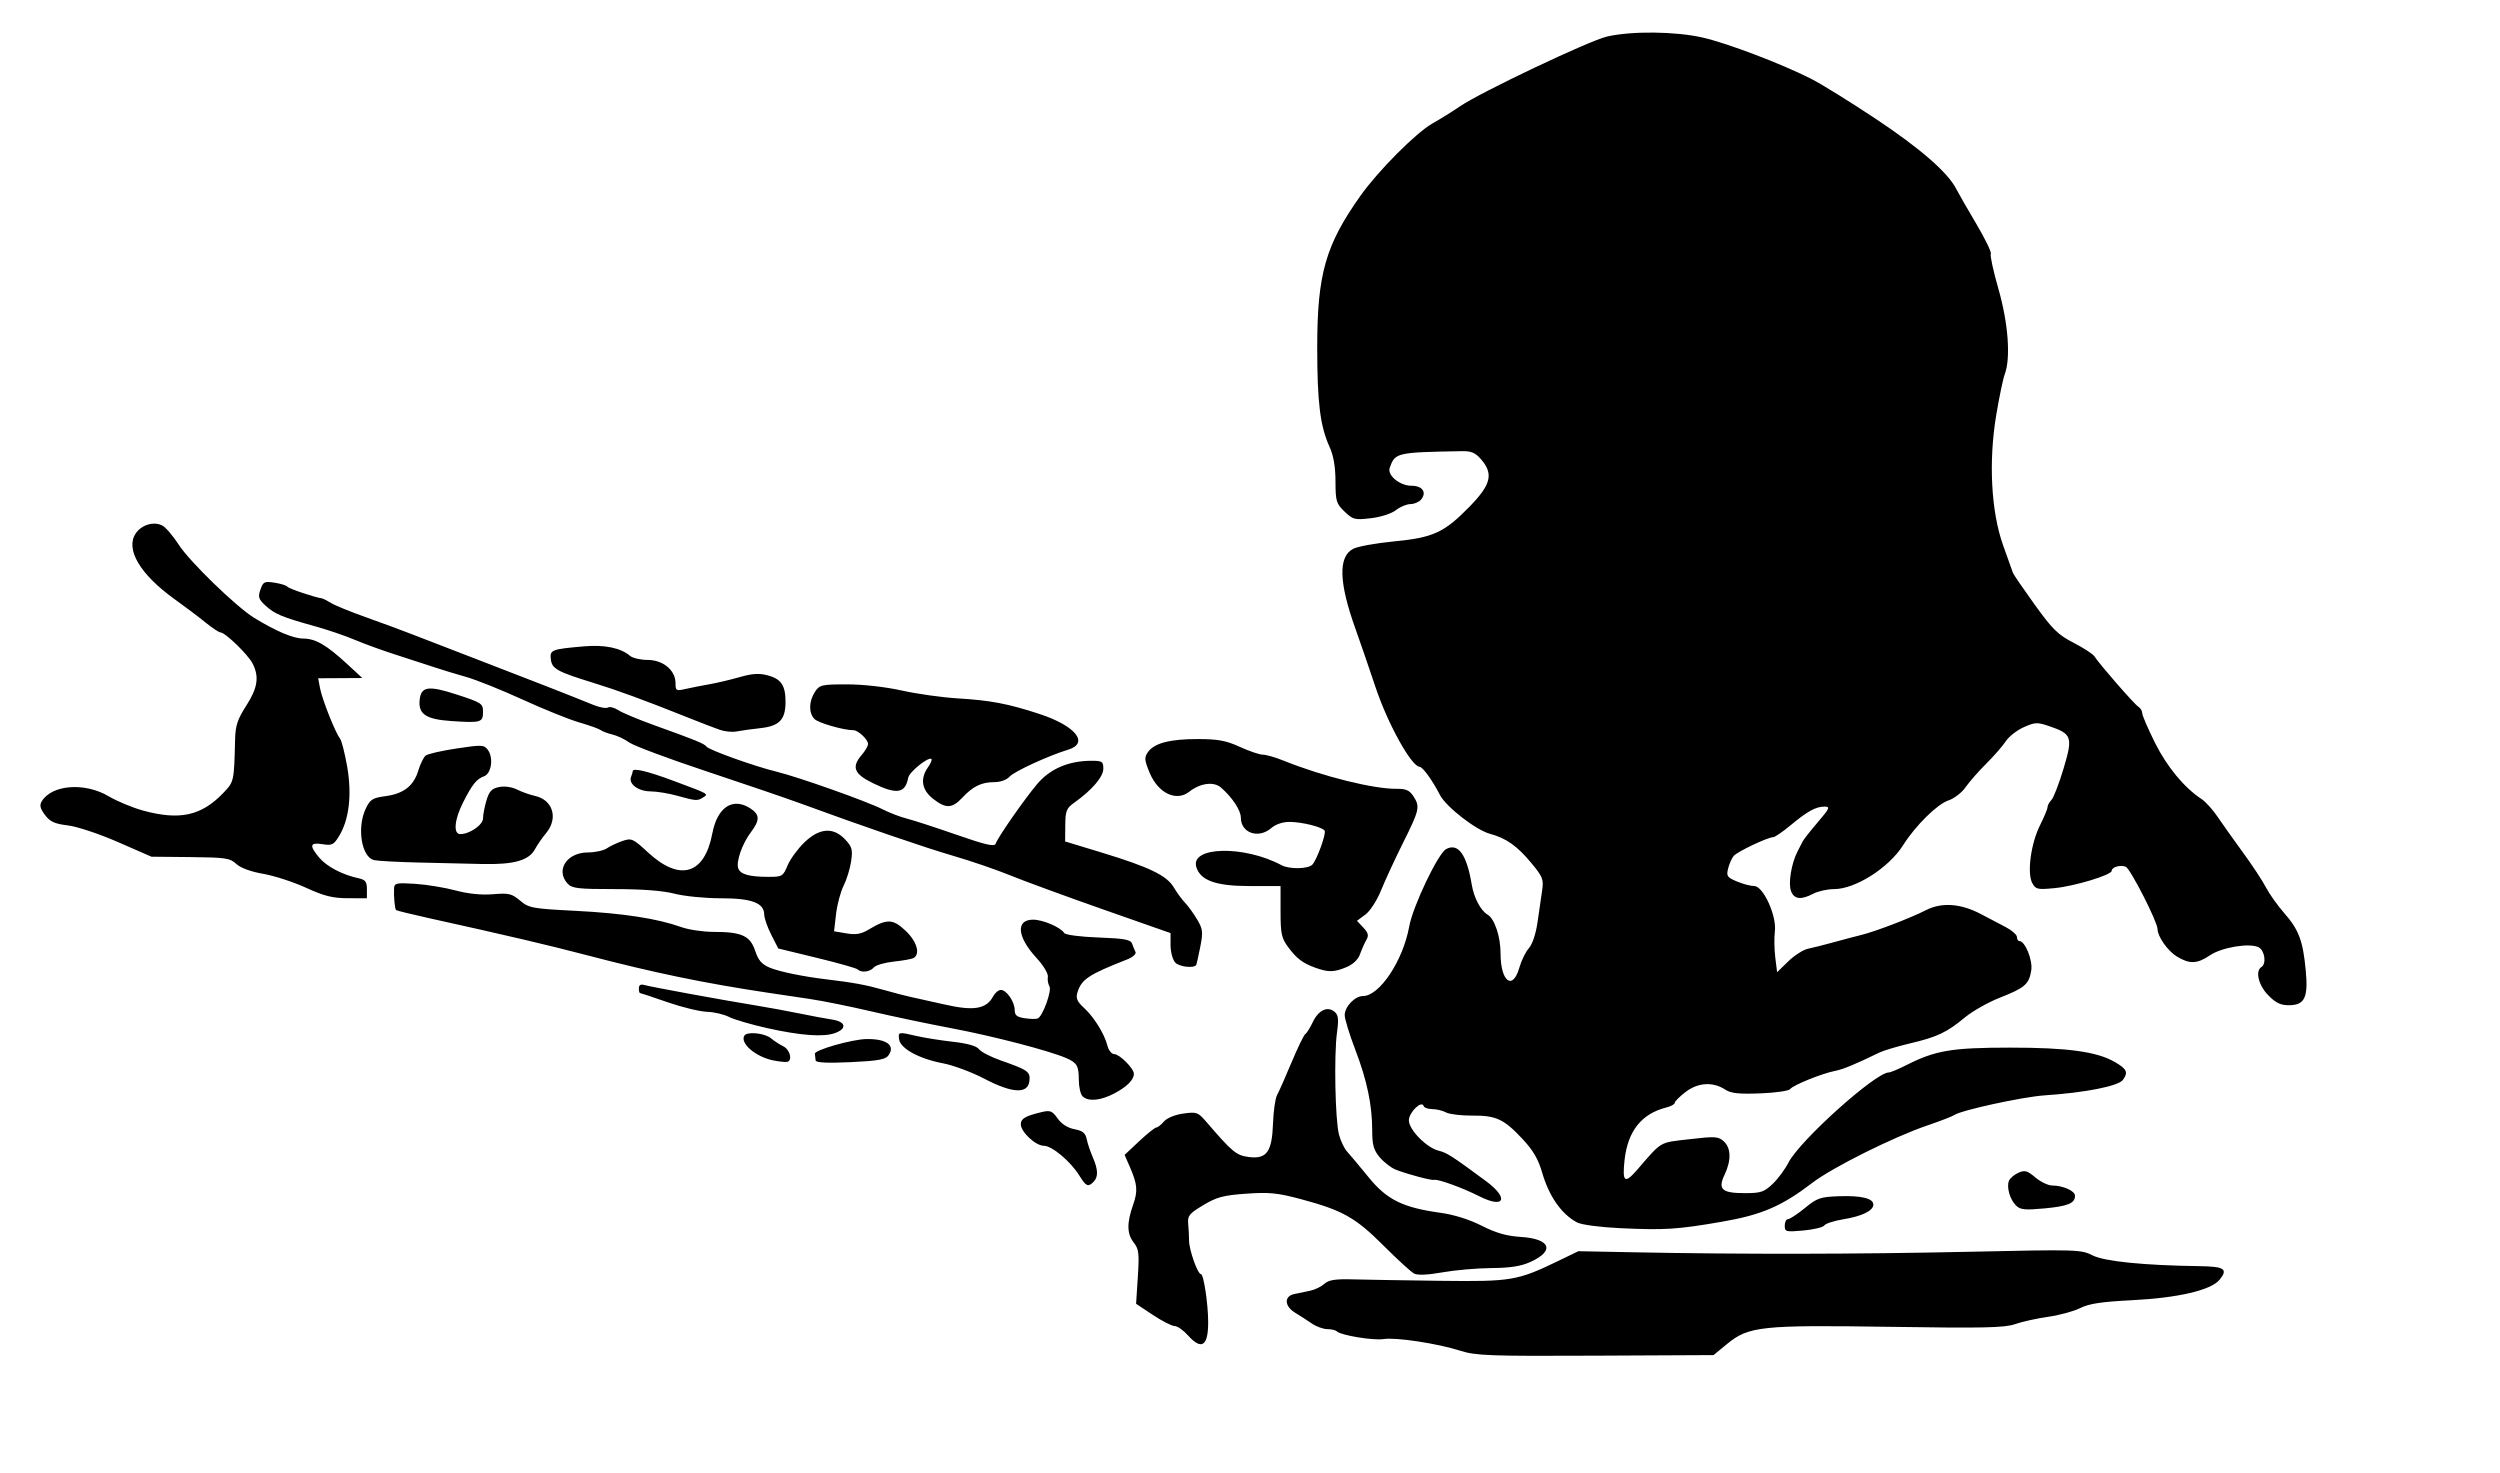 <?xml version="1.0" encoding="UTF-8" standalone="no"?>
<!-- Created with Inkscape (http://www.inkscape.org/) -->
<svg
   xmlns:dc="http://purl.org/dc/elements/1.1/"
   xmlns:cc="http://web.resource.org/cc/"
   xmlns:rdf="http://www.w3.org/1999/02/22-rdf-syntax-ns#"
   xmlns:svg="http://www.w3.org/2000/svg"
   xmlns="http://www.w3.org/2000/svg"
   xmlns:sodipodi="http://inkscape.sourceforge.net/DTD/sodipodi-0.dtd"
   xmlns:inkscape="http://www.inkscape.org/namespaces/inkscape"
   id="svg4951"
   sodipodi:version="0.32"
   inkscape:version="0.43"
   width="280pt"
   height="165pt"
   sodipodi:docbase="C:\foo\wikipedia\transfer"
   sodipodi:docname="maul.svg"
   version="1.0">
  <defs
     id="defs4954" />
  <sodipodi:namedview
     inkscape:window-height="540"
     inkscape:window-width="812"
     inkscape:pageshadow="2"
     inkscape:pageopacity="0.0"
     borderopacity="1.0"
     bordercolor="#666666"
     pagecolor="#ffffff"
     id="base"
     inkscape:zoom="0.82521487"
     inkscape:cx="389.40192"
     inkscape:cy="125.5522"
     inkscape:window-x="88"
     inkscape:window-y="88"
     inkscape:current-layer="svg4951" />
  <path
     style="fill:#000000"
     d="M 218.079,201.711 C 214.657,200.621 208.454,199.678 206.617,199.968 C 205.093,200.209 200.214,199.406 199.626,198.818 C 199.441,198.633 198.803,198.482 198.207,198.482 C 197.611,198.482 196.568,198.101 195.888,197.635 C 195.208,197.169 194.087,196.446 193.396,196.028 C 191.794,195.057 191.733,193.565 193.282,193.244 C 193.91,193.113 194.988,192.888 195.678,192.743 C 196.368,192.598 197.313,192.137 197.777,191.718 C 198.434,191.126 199.396,190.978 202.112,191.054 C 204.032,191.107 209.915,191.204 215.185,191.269 C 225.722,191.399 226.597,191.25 232.747,188.277 L 235.706,186.846 L 243.926,187.008 C 259.981,187.324 277.468,187.298 293.978,186.933 C 310.132,186.577 310.774,186.595 312.479,187.465 C 314.257,188.372 320.112,188.963 328.491,189.08 C 332.199,189.132 332.762,189.52 331.446,191.119 C 330.17,192.669 325.239,193.821 318.417,194.163 C 313.834,194.393 311.962,194.676 310.645,195.339 C 309.691,195.818 307.53,196.407 305.844,196.646 C 304.157,196.885 301.939,197.376 300.914,197.738 C 299.37,198.283 296.203,198.352 282.378,198.142 C 263.03,197.848 261.15,198.044 257.921,200.69 L 255.882,202.361 L 238.271,202.447 C 222.415,202.525 220.404,202.451 218.079,201.711 z M 177.383,199.395 C 176.712,198.642 175.827,198.026 175.416,198.026 C 175.004,198.026 173.54,197.278 172.162,196.363 L 169.656,194.699 L 169.916,190.681 C 170.144,187.161 170.067,186.523 169.296,185.544 C 168.279,184.25 168.255,182.618 169.215,179.903 C 169.946,177.832 169.856,176.851 168.69,174.179 L 167.941,172.463 L 170.116,170.422 C 171.313,169.3 172.464,168.378 172.675,168.373 C 172.886,168.369 173.399,167.967 173.816,167.479 C 174.261,166.958 175.451,166.468 176.697,166.293 C 178.695,166.011 178.898,166.083 180.119,167.501 C 184.05,172.062 184.609,172.528 186.441,172.774 C 189.154,173.138 189.952,172.045 190.104,167.759 C 190.169,165.909 190.442,164.006 190.709,163.529 C 190.976,163.052 191.948,160.861 192.867,158.66 C 193.787,156.459 194.713,154.551 194.925,154.42 C 195.138,154.289 195.645,153.479 196.052,152.62 C 196.893,150.849 198.235,150.213 199.288,151.087 C 199.862,151.563 199.934,152.172 199.656,154.204 C 199.197,157.565 199.385,167.239 199.952,169.417 C 200.2,170.371 200.752,171.527 201.178,171.986 C 201.604,172.445 203.039,174.158 204.368,175.792 C 207.109,179.166 209.486,180.339 215.164,181.12 C 217.141,181.392 219.44,182.116 221.264,183.042 C 223.396,184.124 224.981,184.579 227.092,184.713 C 231.551,184.997 232.239,186.774 228.539,188.453 C 227.127,189.094 225.529,189.344 222.715,189.364 C 220.581,189.38 217.296,189.667 215.414,190.002 C 213.202,190.396 211.701,190.46 211.172,190.185 C 210.722,189.95 208.665,188.07 206.602,186.007 C 202.415,181.82 200.493,180.738 194.309,179.083 C 190.77,178.136 189.549,178.013 186.104,178.257 C 182.675,178.501 181.694,178.762 179.684,179.971 C 177.588,181.23 177.326,181.555 177.438,182.752 C 177.508,183.498 177.565,184.622 177.565,185.249 C 177.566,186.641 178.848,190.269 179.339,190.269 C 179.744,190.269 180.403,194.604 180.419,197.383 C 180.441,201.033 179.436,201.699 177.383,199.395 z M 241.88,183.403 C 238.846,183.258 236.151,182.895 235.491,182.542 C 233.164,181.296 231.309,178.631 230.276,175.048 C 229.717,173.107 228.924,171.754 227.379,170.103 C 224.576,167.107 223.422,166.569 219.847,166.596 C 218.209,166.609 216.453,166.396 215.943,166.124 C 215.434,165.851 214.507,165.628 213.884,165.628 C 213.261,165.628 212.682,165.419 212.597,165.164 C 212.296,164.261 210.394,166.114 210.394,167.311 C 210.394,168.718 213.061,171.419 214.875,171.848 C 216.039,172.123 216.919,172.691 221.916,176.387 C 225.389,178.956 224.685,180.556 220.92,178.648 C 218.424,177.384 214.771,176.053 214.186,176.195 C 213.745,176.302 210.223,175.368 208.446,174.674 C 207.75,174.402 206.672,173.574 206.05,172.835 C 205.133,171.745 204.918,170.993 204.918,168.871 C 204.918,165.03 204.151,161.36 202.38,156.73 C 201.516,154.471 200.809,152.161 200.81,151.596 C 200.812,150.33 202.326,148.744 203.533,148.744 C 206.008,148.744 209.523,143.46 210.443,138.356 C 210.991,135.323 214.751,127.44 215.96,126.793 C 217.756,125.832 219.034,127.605 219.777,132.089 C 220.105,134.069 221.105,135.968 222.145,136.585 C 223.196,137.208 224.083,139.858 224.083,142.371 C 224.083,146.583 225.897,147.978 226.881,144.523 C 227.184,143.457 227.829,142.138 228.313,141.594 C 228.839,141.002 229.359,139.441 229.604,137.715 C 229.83,136.126 230.138,134.002 230.29,132.994 C 230.54,131.339 230.39,130.948 228.736,128.947 C 226.568,126.323 224.964,125.185 222.486,124.511 C 220.379,123.938 215.93,120.474 215.022,118.698 C 213.929,116.559 212.461,114.528 211.991,114.504 C 210.761,114.444 207.242,108.092 205.419,102.641 C 204.372,99.512 203.034,95.618 202.446,93.987 C 199.926,87.003 199.81,83.115 202.087,81.949 C 202.766,81.601 205.499,81.107 208.161,80.85 C 214.041,80.283 215.671,79.532 219.462,75.647 C 222.668,72.36 223.053,70.777 221.178,68.597 C 220.33,67.612 219.716,67.348 218.326,67.373 C 208.499,67.551 208.334,67.589 207.53,69.868 C 207.139,70.978 209.037,72.54 210.78,72.54 C 212.422,72.54 213.107,73.524 212.214,74.599 C 211.905,74.972 211.191,75.278 210.628,75.278 C 210.065,75.278 209.088,75.684 208.458,76.18 C 207.797,76.7 206.215,77.211 204.725,77.386 C 202.309,77.67 202.05,77.605 200.791,76.399 C 199.549,75.209 199.442,74.852 199.433,71.884 C 199.426,69.695 199.141,68.04 198.544,66.725 C 197.14,63.632 196.705,60.122 196.705,51.884 C 196.705,40.932 197.943,36.591 203.164,29.232 C 205.821,25.488 211.481,19.806 213.922,18.43 C 215.119,17.756 216.954,16.616 217.999,15.895 C 221.047,13.797 237.314,6.072 239.981,5.457 C 243.664,4.608 250.245,4.681 254.296,5.616 C 258.034,6.479 265.96,9.494 270.449,11.76 C 271.938,12.512 276.255,15.185 280.043,17.701 C 286.726,22.14 290.871,25.745 292.134,28.215 C 292.473,28.877 293.827,31.238 295.145,33.462 C 296.463,35.686 297.429,37.686 297.293,37.907 C 297.156,38.128 297.672,40.496 298.438,43.169 C 299.899,48.266 300.286,53.49 299.378,55.877 C 299.129,56.533 298.557,59.267 298.108,61.953 C 296.942,68.923 297.336,76.406 299.133,81.438 C 299.85,83.446 300.509,85.294 300.597,85.545 C 300.686,85.796 302.149,87.934 303.849,90.295 C 306.497,93.975 307.328,94.79 309.66,95.992 C 311.156,96.763 312.555,97.673 312.768,98.014 C 313.478,99.146 318.718,105.16 319.319,105.531 C 319.644,105.732 319.909,106.17 319.909,106.505 C 319.909,106.84 320.767,108.832 321.816,110.932 C 323.612,114.526 326.193,117.641 328.781,119.337 C 329.371,119.723 330.436,120.903 331.148,121.958 C 331.859,123.012 333.574,125.425 334.959,127.319 C 336.344,129.213 337.887,131.558 338.389,132.529 C 338.89,133.5 340.126,135.236 341.136,136.386 C 343.29,138.841 343.912,140.505 344.326,144.921 C 344.708,148.99 344.16,150.113 341.792,150.113 C 340.552,150.113 339.82,149.756 338.708,148.608 C 337.261,147.115 336.755,144.997 337.705,144.409 C 338.479,143.931 338.211,141.958 337.307,141.474 C 335.992,140.77 331.802,141.452 330.024,142.658 C 328.11,143.957 326.976,143.996 325.065,142.831 C 323.709,142.004 322.191,139.838 322.191,138.731 C 322.191,137.666 318.119,129.69 317.443,129.431 C 316.622,129.116 315.346,129.488 315.346,130.042 C 315.346,130.657 309.81,132.338 306.839,132.625 C 304.25,132.875 303.994,132.817 303.479,131.856 C 302.685,130.371 303.284,125.941 304.647,123.229 C 305.261,122.006 305.764,120.793 305.764,120.533 C 305.764,120.274 306.027,119.79 306.35,119.459 C 306.673,119.127 307.487,117.016 308.16,114.768 C 309.575,110.043 309.424,109.601 306.003,108.435 C 304.231,107.831 303.886,107.846 302.206,108.598 C 301.19,109.053 299.984,109.999 299.525,110.7 C 299.066,111.402 297.753,112.908 296.606,114.047 C 295.459,115.186 294.07,116.77 293.518,117.568 C 292.967,118.366 291.819,119.248 290.968,119.529 C 289.292,120.082 286.035,123.302 284.181,126.238 C 282.061,129.597 277.06,132.773 273.892,132.773 C 272.907,132.773 271.513,133.08 270.794,133.455 C 268.936,134.424 267.929,134.306 267.457,133.063 C 267.022,131.92 267.511,128.936 268.423,127.168 C 268.709,126.612 269.066,125.916 269.215,125.623 C 269.365,125.329 270.378,124.045 271.468,122.771 C 273.236,120.704 273.344,120.453 272.465,120.453 C 271.162,120.453 269.928,121.132 267.37,123.257 C 266.206,124.225 265.051,125.016 264.803,125.016 C 263.992,125.016 259.424,127.186 258.896,127.822 C 258.612,128.164 258.239,129.008 258.065,129.698 C 257.783,130.822 257.921,131.024 259.383,131.635 C 260.281,132.01 261.444,132.317 261.968,132.317 C 263.315,132.317 265.343,136.778 265.047,139.093 C 264.93,140.009 264.957,141.755 265.107,142.973 L 265.38,145.186 L 267.048,143.562 C 267.966,142.669 269.301,141.819 270.014,141.673 C 270.728,141.527 272.441,141.095 273.822,140.713 C 275.202,140.332 277.05,139.842 277.928,139.626 C 280.087,139.095 285.279,137.106 287.603,135.92 C 289.957,134.72 292.771,134.91 295.761,136.473 C 296.91,137.073 298.604,137.962 299.525,138.448 C 300.447,138.933 301.2,139.601 301.2,139.931 C 301.2,140.261 301.361,140.531 301.558,140.531 C 302.418,140.531 303.58,143.4 303.334,144.915 C 302.999,146.984 302.389,147.514 298.655,148.982 C 296.918,149.666 294.572,150.99 293.443,151.924 C 290.714,154.183 289.302,154.852 285.229,155.815 C 283.347,156.26 281.294,156.874 280.666,157.178 C 276.93,158.989 275.267,159.678 274.05,159.916 C 272.069,160.305 267.717,162.066 267.336,162.633 C 267.157,162.9 265.15,163.19 262.877,163.278 C 259.691,163.401 258.493,163.274 257.654,162.725 C 255.811,161.517 253.589,161.639 251.738,163.051 C 250.833,163.741 250.093,164.478 250.093,164.689 C 250.093,164.9 249.529,165.214 248.838,165.386 C 245.131,166.311 243.064,168.922 242.597,173.271 C 242.244,176.556 242.624,176.836 244.5,174.672 C 248.268,170.328 247.704,170.658 252.28,170.123 C 256.118,169.675 256.605,169.705 257.414,170.437 C 258.511,171.43 258.557,173.287 257.536,175.428 C 256.496,177.608 257.127,178.177 260.581,178.177 C 262.94,178.177 263.441,178.01 264.707,176.808 C 265.5,176.055 266.567,174.617 267.079,173.613 C 268.753,170.332 280.082,160.152 282.059,160.152 C 282.314,160.152 283.499,159.657 284.694,159.052 C 289.021,156.859 291.454,156.448 300.154,156.445 C 308.785,156.441 313.164,157.045 315.843,158.61 C 317.62,159.647 317.84,160.144 317.021,161.264 C 316.341,162.194 311.391,163.171 305.307,163.576 C 302.045,163.794 292.81,165.808 291.846,166.513 C 291.595,166.696 289.747,167.408 287.739,168.095 C 282.718,169.812 273.651,174.338 270.666,176.618 C 266.053,180.141 263.115,181.408 257.166,182.441 C 250.48,183.602 248.581,183.721 241.88,183.403 z M 266.521,183.031 C 266.521,182.494 266.743,182.055 267.014,182.055 C 267.286,182.055 268.417,181.31 269.529,180.399 C 271.359,178.9 271.84,178.733 274.625,178.637 C 277.958,178.521 279.754,178.957 279.754,179.881 C 279.754,180.796 278.074,181.623 275.295,182.075 C 273.894,182.303 272.608,182.717 272.436,182.994 C 272.265,183.272 270.863,183.613 269.322,183.753 C 266.685,183.992 266.521,183.95 266.521,183.031 z M 301.052,180.016 C 300.145,179.109 299.628,177.311 299.998,176.348 C 300.143,175.969 300.77,175.428 301.391,175.145 C 302.362,174.702 302.717,174.797 303.948,175.833 C 304.734,176.495 305.861,177.036 306.453,177.036 C 308.069,177.036 309.87,177.842 309.87,178.566 C 309.87,179.694 308.809,180.131 305.272,180.459 C 302.364,180.728 301.693,180.657 301.052,180.016 z M 161.182,175.551 C 159.874,173.435 157.096,171.104 155.883,171.104 C 154.658,171.104 152.442,169.038 152.442,167.896 C 152.442,167.049 153.103,166.66 155.525,166.079 C 156.836,165.765 157.12,165.876 157.94,167.027 C 158.528,167.854 159.448,168.44 160.451,168.628 C 161.683,168.86 162.089,169.191 162.285,170.129 C 162.424,170.79 162.832,172.006 163.194,172.83 C 163.994,174.657 164.027,175.764 163.303,176.488 C 162.483,177.308 162.187,177.177 161.182,175.551 z M 161.66,163.711 C 161.359,163.41 161.109,162.332 161.105,161.316 C 161.097,159.157 160.849,158.721 159.224,158.008 C 156.743,156.92 148.347,154.733 142.175,153.568 C 138.662,152.905 133.22,151.761 130.083,151.028 C 126.946,150.294 122.839,149.464 120.957,149.184 C 119.074,148.904 116.302,148.491 114.796,148.266 C 105.21,146.833 97.612,145.26 87.646,142.645 C 81.928,141.144 75.732,139.691 64,137.097 C 61.41,136.524 59.222,135.985 59.139,135.898 C 58.952,135.703 58.779,133.756 58.848,132.622 C 58.892,131.878 59.237,131.808 61.978,131.984 C 63.672,132.093 66.393,132.537 68.024,132.971 C 69.952,133.485 71.914,133.683 73.629,133.537 C 75.975,133.338 76.423,133.444 77.666,134.49 C 78.983,135.598 79.469,135.688 85.979,136.02 C 93.049,136.381 98.187,137.172 101.735,138.445 C 102.833,138.839 105.01,139.162 106.572,139.162 C 110.755,139.162 112.031,139.743 112.771,141.984 C 113.244,143.417 113.753,144.003 114.965,144.509 C 116.361,145.093 119.874,145.821 123.238,146.225 C 127.431,146.729 129.289,147.069 131.908,147.812 C 133.54,148.275 135.388,148.756 136.015,148.882 C 136.642,149.007 138.923,149.514 141.083,150.009 C 145.427,151.002 147.297,150.685 148.316,148.781 C 148.595,148.259 149.113,147.832 149.466,147.832 C 150.316,147.832 151.53,149.606 151.53,150.847 C 151.53,151.612 151.864,151.884 153.013,152.055 C 153.828,152.175 154.701,152.196 154.952,152.1 C 155.697,151.816 157.118,147.926 156.712,147.279 C 156.51,146.956 156.405,146.319 156.48,145.865 C 156.556,145.399 155.813,144.169 154.773,143.04 C 151.875,139.897 151.652,137.336 154.276,137.336 C 155.734,137.336 158.366,138.464 158.92,139.327 C 159.102,139.61 161.281,139.897 164.014,139.998 C 167.922,140.143 168.838,140.311 169.058,140.923 C 169.206,141.335 169.437,141.9 169.572,142.179 C 169.706,142.459 169.141,142.953 168.316,143.277 C 162.53,145.553 161.503,146.237 160.893,148.224 C 160.634,149.069 160.844,149.56 161.872,150.506 C 163.392,151.905 164.935,154.397 165.381,156.173 C 165.553,156.856 166.007,157.414 166.39,157.414 C 167.187,157.414 169.326,159.561 169.326,160.36 C 169.326,161.257 168.269,162.309 166.367,163.306 C 164.329,164.373 162.481,164.533 161.66,163.711 z M 146.995,161.089 C 145.128,160.111 142.34,159.073 140.8,158.782 C 137.278,158.117 134.467,156.59 134.272,155.234 C 134.106,154.08 134.143,154.073 136.928,154.719 C 138.057,154.981 140.483,155.366 142.319,155.573 C 144.5,155.82 145.844,156.204 146.197,156.681 C 146.495,157.083 147.968,157.841 149.471,158.368 C 153.535,159.79 153.886,160.043 153.724,161.438 C 153.498,163.395 151.164,163.274 146.995,161.089 z M 115.481,158.355 C 112.853,157.834 110.461,155.784 111.16,154.653 C 111.562,154.002 114.213,154.272 115.142,155.058 C 115.583,155.431 116.404,155.966 116.967,156.246 C 117.993,156.758 118.391,158.394 117.534,158.576 C 117.283,158.629 116.359,158.53 115.481,158.355 z M 121.801,158.36 C 121.763,158.091 121.712,157.641 121.687,157.36 C 121.636,156.794 127.248,155.197 129.398,155.165 C 132.421,155.121 133.756,156.128 132.661,157.626 C 132.222,158.226 131.044,158.432 126.988,158.617 C 123.522,158.775 121.847,158.692 121.801,158.36 z M 114.568,153.533 C 112.184,153.002 109.617,152.25 108.864,151.862 C 108.111,151.474 106.627,151.128 105.566,151.095 C 104.505,151.061 101.854,150.416 99.675,149.661 C 97.496,148.906 95.644,148.288 95.558,148.288 C 95.473,148.288 95.403,147.966 95.403,147.573 C 95.403,147.107 95.681,146.939 96.202,147.091 C 97.146,147.367 107.859,149.333 112.743,150.126 C 114.625,150.432 117.603,150.978 119.36,151.34 C 121.116,151.701 123.324,152.114 124.265,152.256 C 126.288,152.562 126.536,153.574 124.753,154.251 C 123.042,154.902 119.637,154.662 114.568,153.533 z M 128.082,144.767 C 127.902,144.587 125.16,143.809 121.989,143.04 L 116.222,141.64 L 115.18,139.602 C 114.607,138.482 114.132,137.126 114.125,136.59 C 114.102,134.826 112.28,134.142 107.607,134.142 C 105.267,134.142 102.17,133.834 100.724,133.458 C 99.003,133.009 95.925,132.773 91.801,132.773 C 86.282,132.773 85.413,132.67 84.75,131.939 C 82.933,129.931 84.658,127.298 87.79,127.298 C 88.854,127.298 90.129,127.022 90.624,126.684 C 91.119,126.347 92.17,125.852 92.958,125.585 C 94.311,125.125 94.526,125.222 96.784,127.309 C 101.53,131.694 105.208,130.604 106.372,124.467 C 107.12,120.522 109.437,119.005 112.075,120.734 C 113.48,121.654 113.492,122.49 112.128,124.288 C 110.826,126.003 109.882,128.726 110.252,129.693 C 110.59,130.574 111.875,130.934 114.706,130.942 C 116.805,130.948 116.926,130.877 117.605,129.251 C 117.995,128.318 119.115,126.778 120.092,125.829 C 122.356,123.632 124.431,123.472 126.21,125.358 C 127.239,126.45 127.355,126.872 127.105,128.608 C 126.946,129.705 126.441,131.348 125.983,132.259 C 125.525,133.169 125.015,135.075 124.851,136.493 L 124.553,139.072 L 126.401,139.385 C 127.826,139.625 128.592,139.492 129.737,138.804 C 132.447,137.175 133.34,137.204 135.224,138.98 C 136.897,140.559 137.465,142.426 136.46,143.048 C 136.202,143.207 134.869,143.453 133.497,143.594 C 132.125,143.736 130.77,144.131 130.487,144.473 C 129.933,145.14 128.617,145.301 128.082,144.767 z M 196.477,144.535 C 194.559,143.853 193.627,143.148 192.343,141.407 C 191.372,140.092 191.229,139.409 191.229,136.107 L 191.229,132.317 L 186.606,132.317 C 181.596,132.317 179.29,131.501 178.657,129.506 C 177.668,126.39 185.767,126.199 191.384,129.206 C 192.539,129.824 195.315,129.782 195.96,129.137 C 196.631,128.466 198.08,124.484 197.812,124.049 C 197.473,123.5 194.425,122.74 192.554,122.737 C 191.564,122.735 190.494,123.097 189.86,123.647 C 187.936,125.316 185.297,124.409 185.297,122.079 C 185.297,121.012 183.984,119.031 182.335,117.61 C 181.244,116.67 179.245,116.935 177.582,118.239 C 175.659,119.747 172.947,118.449 171.687,115.417 C 170.892,113.505 170.859,113.12 171.423,112.315 C 172.364,110.972 174.728,110.357 178.916,110.366 C 181.902,110.373 183.109,110.599 185.153,111.535 C 186.548,112.173 188.088,112.696 188.576,112.696 C 189.063,112.696 190.425,113.084 191.601,113.559 C 197.492,115.94 205.14,117.845 208.61,117.797 C 209.935,117.779 210.491,118.024 211.045,118.869 C 212.088,120.461 211.99,120.914 209.545,125.817 C 208.325,128.262 206.837,131.476 206.238,132.957 C 205.62,134.486 204.606,136.052 203.893,136.579 L 202.638,137.507 L 203.584,138.514 C 204.332,139.31 204.428,139.699 204.04,140.368 C 203.77,140.834 203.346,141.79 203.096,142.492 C 202.81,143.298 202.058,144.013 201.057,144.431 C 199.232,145.194 198.384,145.213 196.477,144.535 z M 175.499,143.739 C 175.115,143.315 174.802,142.153 174.802,141.155 L 174.802,139.342 L 164.649,135.777 C 159.065,133.816 152.843,131.534 150.822,130.707 C 148.802,129.88 144.996,128.576 142.366,127.809 C 138.03,126.546 129.041,123.462 119.36,119.915 C 117.352,119.18 111.089,117.042 105.442,115.165 C 99.795,113.288 94.631,111.357 93.966,110.875 C 93.301,110.393 92.172,109.858 91.456,109.687 C 90.741,109.516 89.95,109.218 89.699,109.025 C 89.448,108.833 88.011,108.319 86.505,107.883 C 84.999,107.448 81.19,105.912 78.04,104.47 C 74.89,103.028 71.092,101.505 69.598,101.085 C 68.105,100.666 65.96,100.012 64.83,99.633 C 63.701,99.253 61.134,98.418 59.126,97.777 C 57.118,97.136 54.346,96.13 52.966,95.542 C 51.586,94.953 48.916,94.044 47.034,93.521 C 42.127,92.158 41.024,91.698 39.659,90.445 C 38.606,89.478 38.504,89.158 38.893,88.042 C 39.303,86.866 39.488,86.777 41.021,87.018 C 41.944,87.164 42.802,87.434 42.927,87.619 C 43.118,87.901 46.93,89.191 48.065,89.358 C 48.256,89.386 48.872,89.696 49.434,90.048 C 49.996,90.399 52.304,91.343 54.563,92.145 C 56.822,92.947 60.005,94.124 61.636,94.759 C 63.267,95.395 67.271,96.942 70.534,98.196 C 79.123,101.498 85.02,103.804 88.633,105.274 C 89.552,105.648 90.522,105.819 90.787,105.655 C 91.053,105.491 91.752,105.672 92.34,106.057 C 92.928,106.442 95.346,107.454 97.714,108.305 C 103.935,110.541 105.179,111.051 105.502,111.494 C 105.871,112.001 112.662,114.433 115.937,115.23 C 119.209,116.027 129.48,119.671 131.823,120.866 C 132.829,121.379 134.441,121.997 135.404,122.239 C 136.368,122.481 139.7,123.564 142.81,124.646 C 147.206,126.175 148.513,126.475 148.684,125.991 C 149.022,125.029 152.822,119.56 154.826,117.151 C 156.767,114.818 159.564,113.608 163.02,113.608 C 164.593,113.608 164.763,113.724 164.763,114.795 C 164.763,116.004 163.082,117.973 160.45,119.845 C 159.254,120.696 159.101,121.076 159.081,123.23 L 159.059,125.657 L 164.535,127.322 C 171.618,129.478 174.241,130.743 175.278,132.506 C 175.733,133.28 176.498,134.325 176.978,134.827 C 177.459,135.329 178.274,136.458 178.79,137.336 C 179.63,138.765 179.676,139.199 179.231,141.443 C 178.957,142.824 178.688,144.02 178.633,144.103 C 178.276,144.636 176.08,144.381 175.499,143.739 z M 45.695,132.569 C 43.829,131.713 40.954,130.779 39.306,130.493 C 37.448,130.17 35.92,129.607 35.282,129.01 C 34.355,128.143 33.681,128.042 28.437,127.991 L 22.621,127.935 L 17.602,125.743 C 14.793,124.516 11.498,123.422 10.12,123.257 C 8.144,123.021 7.471,122.712 6.71,121.691 C 5.981,120.712 5.875,120.24 6.249,119.638 C 7.786,117.163 12.677,116.807 16.233,118.913 C 17.488,119.656 19.795,120.615 21.359,121.043 C 26.821,122.538 30.059,121.834 33.316,118.443 C 34.958,116.734 34.952,116.762 35.108,110.399 C 35.158,108.351 35.472,107.405 36.767,105.395 C 38.491,102.719 38.738,101.054 37.709,99.063 C 37.015,97.721 33.625,94.443 32.93,94.443 C 32.704,94.443 31.696,93.776 30.692,92.96 C 29.688,92.144 27.617,90.582 26.09,89.489 C 20.945,85.804 18.704,82.045 20.247,79.69 C 21.116,78.363 22.975,77.807 24.252,78.49 C 24.762,78.763 25.863,80.051 26.699,81.353 C 28.303,83.851 35.306,90.641 37.945,92.258 C 41.222,94.266 43.8,95.356 45.275,95.357 C 47.104,95.359 48.762,96.318 51.825,99.146 L 54.107,101.251 L 50.81,101.27 L 47.513,101.288 L 47.792,102.771 C 48.105,104.436 50.088,109.44 50.764,110.271 C 51.006,110.569 51.493,112.462 51.844,114.477 C 52.576,118.668 52.138,122.409 50.627,124.87 C 49.833,126.164 49.564,126.294 48.157,126.066 C 46.268,125.759 46.151,126.264 47.69,128.093 C 48.797,129.409 51.146,130.638 53.536,131.152 C 54.564,131.373 54.791,131.668 54.791,132.782 L 54.791,134.142 L 51.939,134.134 C 49.673,134.127 48.391,133.806 45.695,132.569 z M 62.32,128.799 C 59.309,128.728 56.403,128.568 55.864,128.443 C 53.981,128.007 53.269,123.587 54.623,120.747 C 55.276,119.378 55.635,119.15 57.539,118.897 C 60.274,118.535 61.78,117.363 62.469,115.062 C 62.766,114.071 63.265,113.063 63.577,112.821 C 63.89,112.58 65.969,112.107 68.198,111.772 C 72.002,111.198 72.288,111.212 72.864,112 C 73.723,113.174 73.383,115.516 72.295,115.918 C 71.155,116.34 70.53,117.119 69.154,119.831 C 67.854,122.393 67.66,124.56 68.731,124.56 C 70.141,124.56 72.131,123.182 72.131,122.205 C 72.131,121.676 72.363,120.47 72.646,119.524 C 73.059,118.147 73.434,117.751 74.536,117.531 C 75.348,117.368 76.442,117.521 77.21,117.904 C 77.925,118.261 79.128,118.689 79.883,118.855 C 82.576,119.446 83.401,122.189 81.553,124.411 C 80.963,125.12 80.228,126.18 79.92,126.766 C 79.011,128.492 76.768,129.134 72.032,129.025 C 69.702,128.971 65.332,128.869 62.32,128.799 z M 139.323,119.274 C 137.646,117.952 137.38,116.294 138.571,114.593 C 138.973,114.019 139.211,113.458 139.1,113.347 C 138.691,112.938 135.788,115.267 135.627,116.134 C 135.188,118.501 133.908,118.695 130.321,116.935 C 127.512,115.558 127.123,114.53 128.714,112.696 C 129.216,112.117 129.627,111.399 129.627,111.099 C 129.627,110.435 128.151,109.045 127.446,109.045 C 125.98,109.045 122.225,107.967 121.634,107.376 C 120.747,106.489 120.773,104.731 121.694,103.325 C 122.385,102.269 122.679,102.2 126.49,102.2 C 128.889,102.2 132.237,102.576 134.677,103.12 C 136.947,103.625 140.692,104.152 142.999,104.291 C 147.92,104.586 150.508,105.077 155.18,106.603 C 160.612,108.376 162.715,110.974 159.511,111.952 C 156.557,112.854 151.477,115.191 150.768,115.975 C 150.324,116.466 149.386,116.802 148.463,116.802 C 146.561,116.802 145.295,117.422 143.684,119.141 C 142.173,120.754 141.237,120.782 139.323,119.274 z M 101.107,118.824 C 99.852,118.475 98.07,118.185 97.147,118.18 C 95.312,118.17 93.833,117.073 94.236,116.022 C 94.376,115.657 94.49,115.273 94.49,115.168 C 94.49,114.627 96.669,115.148 100.713,116.655 C 105.941,118.604 105.846,118.549 104.972,119.102 C 104.143,119.626 103.937,119.611 101.107,118.824 z M 107.495,108.986 C 106.743,108.726 104.689,107.937 102.932,107.235 C 96.237,104.556 92.307,103.113 88.558,101.957 C 83.174,100.295 82.423,99.876 82.255,98.437 C 82.093,97.043 82.349,96.944 87.223,96.52 C 90.275,96.255 92.705,96.755 94.07,97.93 C 94.466,98.271 95.656,98.55 96.715,98.55 C 99.014,98.55 100.879,100.099 100.879,102.008 C 100.879,103.149 100.974,103.205 102.362,102.887 C 103.178,102.701 104.769,102.387 105.898,102.19 C 107.028,101.993 109.079,101.51 110.458,101.116 C 112.364,100.571 113.372,100.509 114.671,100.859 C 116.655,101.393 117.306,102.368 117.306,104.807 C 117.306,107.466 116.389,108.427 113.556,108.736 C 112.231,108.88 110.633,109.103 110.005,109.23 C 109.378,109.357 108.248,109.247 107.495,108.986 z M 67.472,107.682 C 63.622,107.426 62.45,106.657 62.666,104.528 C 62.872,102.497 63.973,102.338 68.234,103.726 C 71.909,104.923 72.131,105.068 72.131,106.287 C 72.131,107.886 71.838,107.973 67.472,107.682 z "
     id="path4960" />
</svg>
